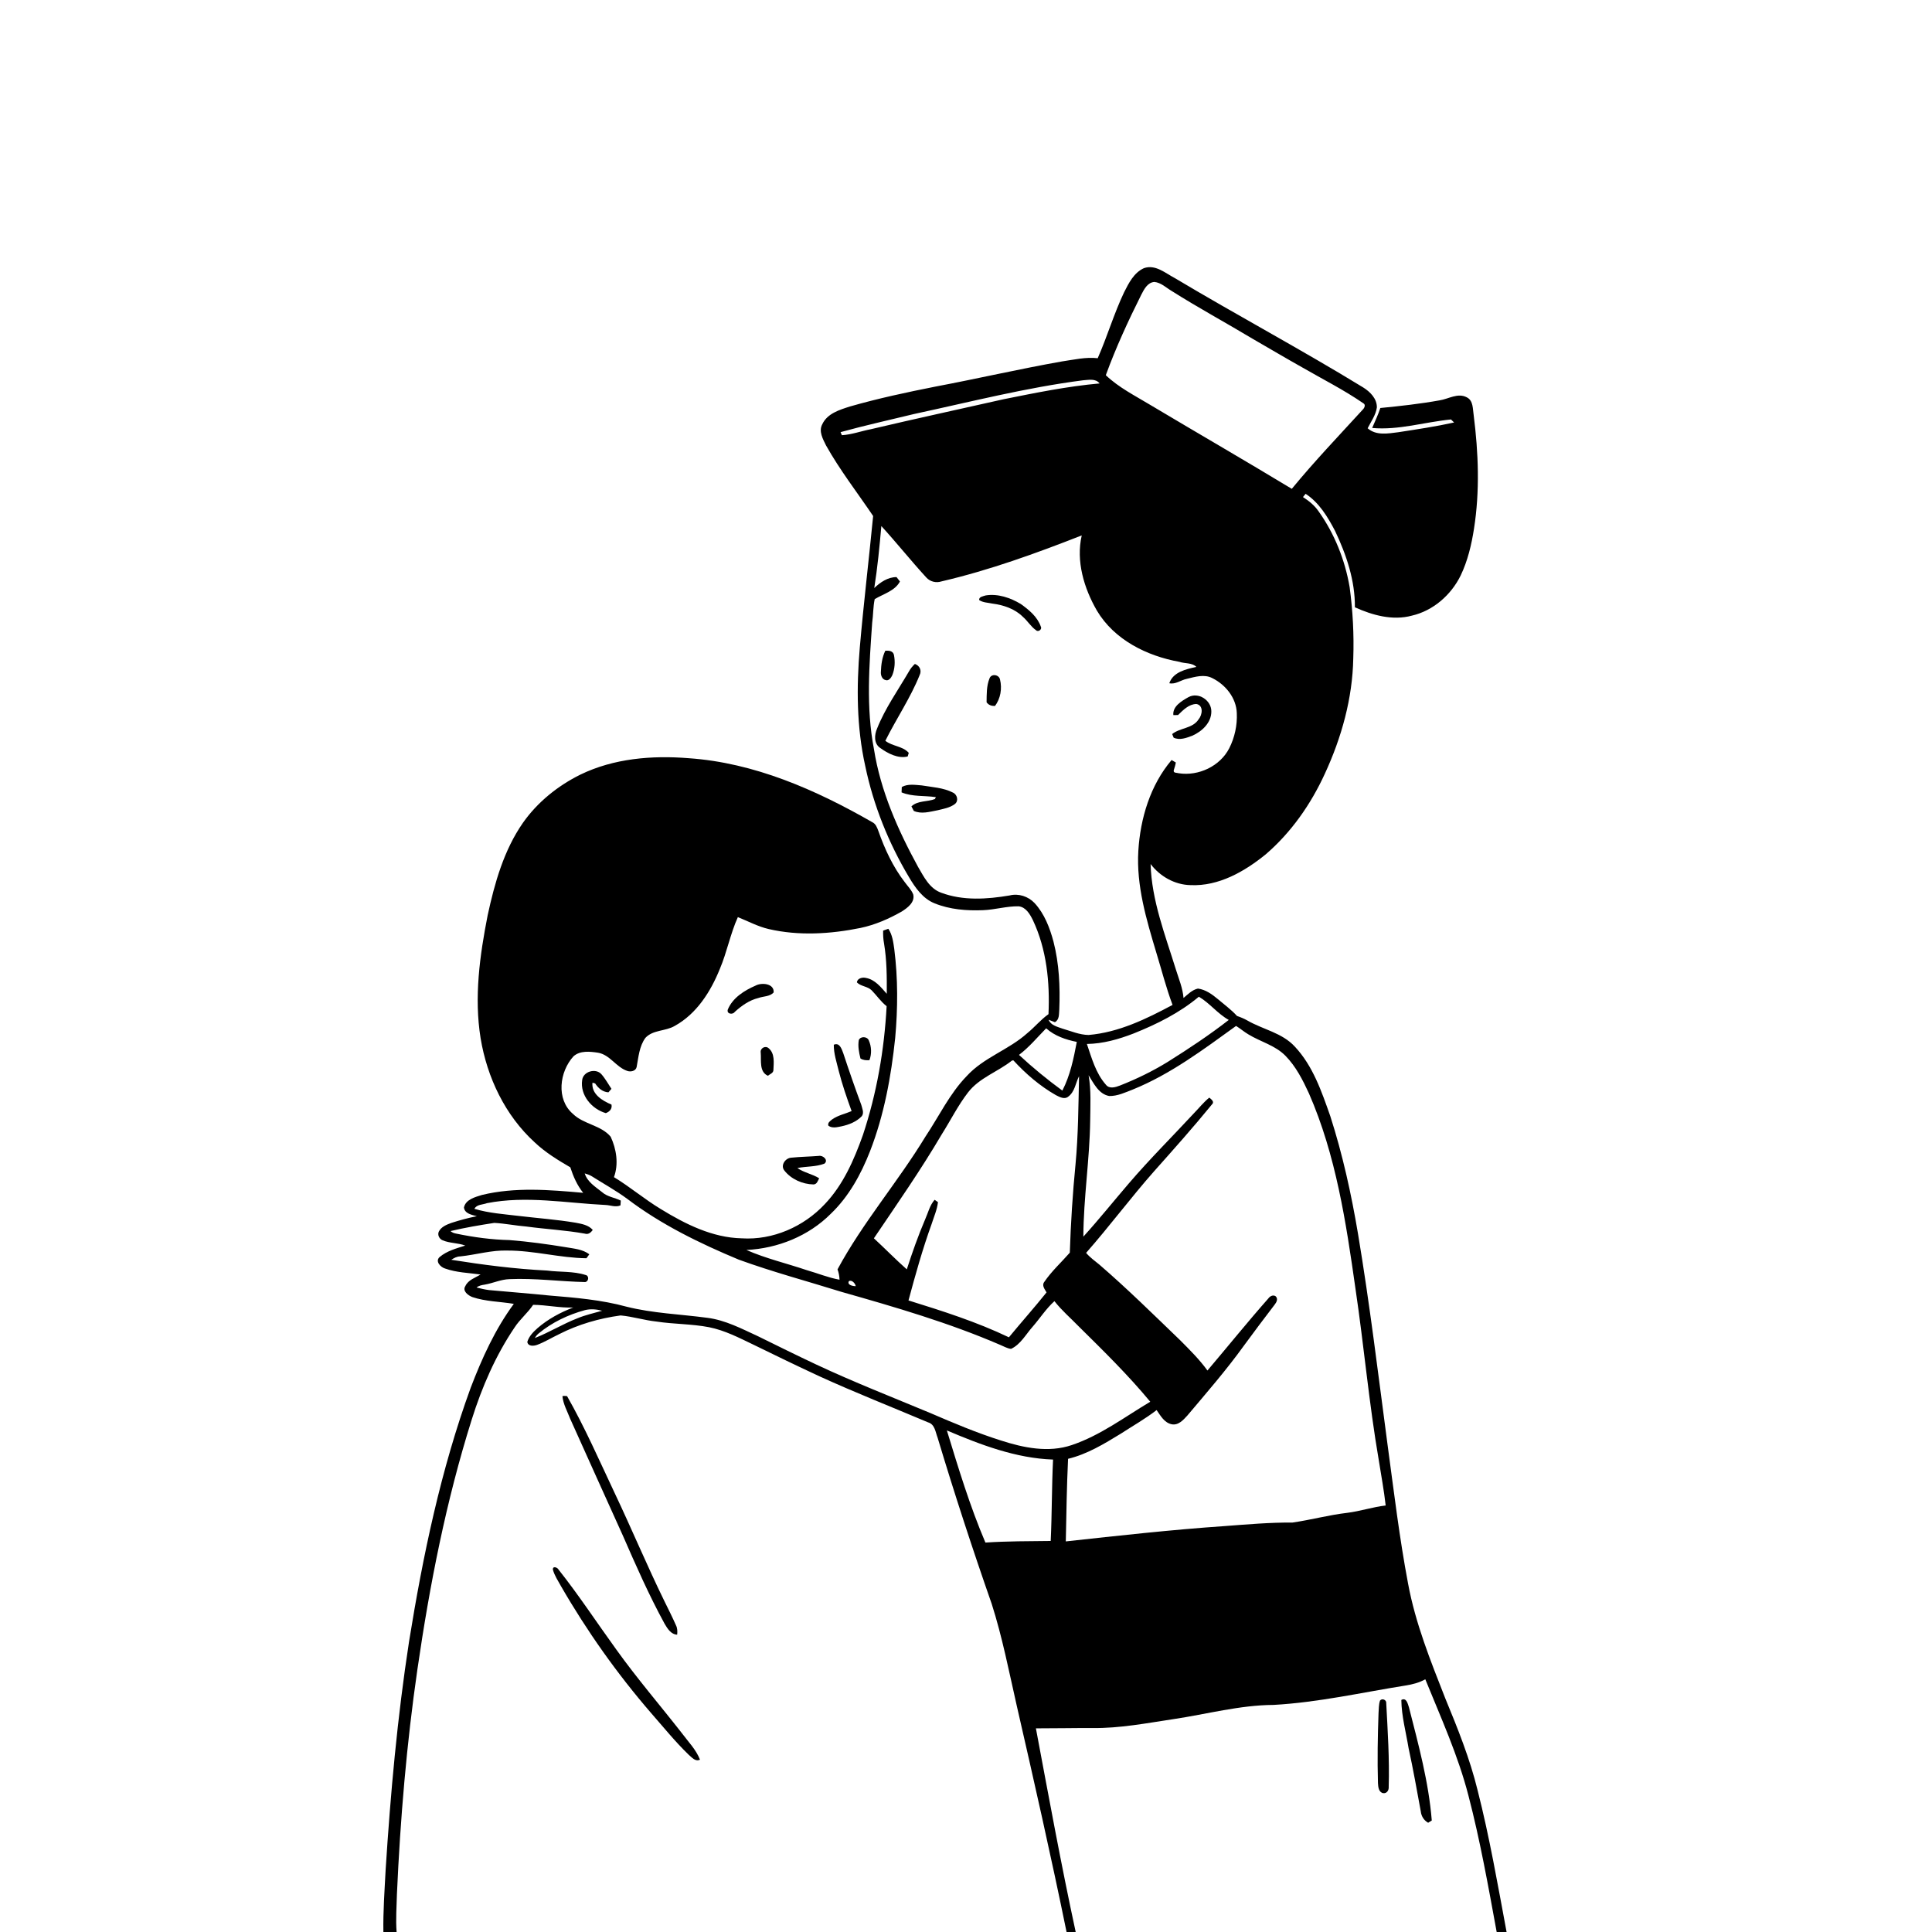 <svg xmlns="http://www.w3.org/2000/svg" viewBox="0 0 1024 1024" version="1.1">
<g id="Parent-Group"><g id="Group-rgba(0,0,0,0)" fill="rgba(0,0,0,0)">
<path fill="rgba(0,0,0,0)" opacity="1.00" d=" M 0.00 0.00 L 1024.00 0.00 L 1024.00 1024.00 L 798.52 1024.00 C 793.83 998.88 789.47 973.65 783.16 948.87 C 779.05 932.06 772.56 915.97 765.97 900.02 C 758.21 880.26 750.22 860.42 746.33 839.46 C 741.72 815.14 738.80 790.54 735.47 766.02 C 730.49 728.62 726.00 691.14 719.77 653.92 C 716.23 632.87 711.63 611.96 705.10 591.63 C 700.52 578.62 695.90 564.95 686.27 554.71 C 679.56 547.38 669.37 545.66 661.08 540.86 C 659.35 539.87 657.51 539.12 655.65 538.49 C 652.61 535.14 648.94 532.50 645.53 529.58 C 642.45 527.01 639.01 524.51 634.94 523.96 C 631.88 524.63 629.60 527.00 627.29 528.95 C 626.87 523.71 624.79 518.83 623.25 513.87 C 617.59 495.58 610.39 477.31 609.84 457.95 C 614.85 464.54 622.69 468.99 631.05 469.13 C 645.95 469.81 659.66 461.92 670.86 452.82 C 684.37 441.21 694.78 426.27 702.18 410.13 C 711.04 390.97 716.87 370.15 717.26 348.96 C 717.69 336.36 717.02 323.73 715.34 311.23 C 712.90 296.88 707.37 282.94 698.91 271.06 C 696.77 267.91 693.78 265.49 690.60 263.46 C 690.95 263.03 691.65 262.17 692.00 261.73 C 699.20 266.42 703.72 273.98 707.62 281.41 C 713.62 294.04 718.25 307.75 718.12 321.88 C 727.43 326.09 738.13 329.06 748.28 326.31 C 759.61 323.71 769.11 315.36 774.18 305.03 C 777.92 297.23 779.92 288.73 781.25 280.22 C 784.39 260.30 783.61 239.98 781.08 220.03 C 780.55 216.77 780.94 212.31 777.43 210.59 C 772.66 208.05 767.71 211.50 762.93 212.21 C 752.57 214.07 742.08 215.23 731.61 216.25 C 730.43 219.88 728.76 223.32 727.28 226.83 C 741.37 228.11 755.14 223.66 769.06 222.33 C 769.47 222.73 770.29 223.53 770.70 223.93 C 760.92 226.09 751.00 227.56 741.11 229.09 C 735.66 229.78 729.40 230.99 724.88 226.99 C 726.68 223.41 729.20 220.01 729.77 215.95 C 729.84 211.28 726.21 207.66 722.51 205.35 C 689.69 185.26 655.72 167.12 622.69 147.40 C 617.64 144.77 612.38 139.98 606.29 142.14 C 601.00 144.51 598.26 150.05 595.78 154.95 C 590.39 166.29 586.87 178.39 581.81 189.86 C 575.47 189.14 569.19 190.65 562.96 191.55 C 540.48 195.51 518.25 200.67 495.82 204.90 C 480.63 207.91 465.47 211.15 450.58 215.42 C 445.02 217.19 438.46 219.14 435.81 224.90 C 433.80 228.63 436.17 232.70 437.81 236.08 C 445.15 249.18 454.39 261.07 462.78 273.49 C 460.52 296.73 457.73 319.94 455.71 343.21 C 453.93 364.12 454.00 385.39 458.59 405.96 C 462.91 426.78 470.96 446.77 481.84 465.01 C 485.14 470.56 489.13 476.31 495.36 478.79 C 503.44 482.07 512.35 482.77 521.00 482.42 C 527.35 482.19 533.54 480.24 539.92 480.36 C 543.75 480.80 545.88 484.52 547.43 487.65 C 554.75 503.11 556.49 520.62 555.72 537.53 C 551.60 540.43 548.43 544.39 544.54 547.55 C 534.71 556.43 521.36 560.46 512.35 570.37 C 503.27 579.74 497.68 591.70 490.49 602.45 C 475.87 626.51 457.28 647.97 443.90 672.80 C 444.57 674.55 444.90 676.39 444.97 678.27 C 439.01 677.21 433.40 674.85 427.60 673.21 C 416.95 669.60 405.91 667.04 395.60 662.51 C 412.15 661.72 428.59 655.14 440.34 643.33 C 449.90 634.19 456.37 622.37 461.14 610.16 C 468.61 590.97 472.32 570.55 474.47 550.14 C 475.88 534.47 475.97 518.62 473.98 503.00 C 473.45 499.31 472.98 495.44 470.84 492.27 C 469.92 492.59 469.00 492.92 468.08 493.25 C 468.03 495.52 468.13 497.81 468.56 500.06 C 470.03 508.86 470.07 517.82 470.01 526.73 C 466.94 523.29 463.82 519.19 459.00 518.33 C 457.22 517.82 454.29 518.52 454.19 520.71 C 456.32 522.86 459.84 522.73 462.00 524.89 C 464.70 527.64 466.86 530.91 469.93 533.30 C 468.70 556.48 464.68 579.54 457.36 601.58 C 452.66 614.73 446.94 627.93 437.19 638.18 C 426.02 650.17 409.57 657.41 393.10 656.34 C 377.54 655.98 363.23 648.80 350.23 640.82 C 341.64 635.65 333.99 629.11 325.41 623.91 C 327.97 617.00 326.73 609.03 323.67 602.49 C 318.51 596.29 309.31 595.97 303.61 590.33 C 294.63 582.59 296.54 567.97 303.97 559.86 C 307.50 556.72 312.68 557.32 316.98 557.96 C 323.31 559.05 326.54 565.62 332.44 567.60 C 334.25 568.26 336.95 567.71 337.42 565.58 C 338.43 560.31 338.80 554.56 342.09 550.08 C 346.13 545.73 352.79 546.65 357.66 543.73 C 369.23 537.35 376.69 525.56 381.51 513.59 C 385.32 504.64 387.08 494.96 391.08 486.09 C 396.49 488.26 401.68 491.08 407.40 492.41 C 423.40 496.11 440.11 495.07 456.09 491.83 C 463.83 490.20 471.17 486.99 478.02 483.08 C 481.05 481.13 485.02 478.21 484.03 474.06 C 483.05 471.57 481.06 469.68 479.53 467.54 C 473.27 459.44 468.93 450.04 465.55 440.42 C 464.89 438.63 464.17 436.63 462.32 435.77 C 432.41 418.61 399.78 404.24 364.97 401.86 C 345.57 400.30 325.31 401.95 307.60 410.57 C 295.63 416.49 284.86 425.16 277.16 436.12 C 267.05 450.64 262.17 468.02 258.47 485.11 C 254.27 506.48 251.22 528.58 254.73 550.28 C 258.16 571.05 267.73 591.19 283.41 605.48 C 289.02 610.80 295.64 614.84 302.28 618.71 C 303.83 623.52 305.89 628.22 309.10 632.22 C 291.29 630.62 273.03 629.10 255.47 633.34 C 251.84 634.48 246.82 635.72 245.90 639.99 C 246.30 643.29 250.13 643.90 252.75 644.62 C 248.17 645.50 243.66 646.74 239.22 648.17 C 236.73 649.09 233.91 650.19 232.62 652.70 C 231.72 654.45 232.83 656.69 234.60 657.38 C 238.41 659.01 242.73 658.70 246.60 660.18 C 241.89 661.68 236.89 662.98 233.03 666.24 C 230.49 668.49 233.48 671.63 235.89 672.34 C 241.92 674.50 248.42 674.64 254.71 675.51 C 251.87 677.28 248.15 678.36 246.65 681.64 C 244.91 684.26 248.18 686.66 250.39 687.49 C 257.46 689.86 265.03 689.85 272.34 691.07 C 262.39 704.56 255.43 719.97 249.47 735.55 C 233.63 779.03 224.15 824.50 216.80 870.09 C 210.62 910.15 206.97 950.55 204.40 990.98 C 203.83 1001.98 203.02 1012.98 203.20 1024.00 L 0.00 1024.00 L 0.00 0.00 M 400.43 522.41 C 394.50 524.98 388.29 528.88 385.75 535.09 C 385.02 537.46 388.35 537.97 389.44 536.33 C 393.04 533.05 397.14 530.13 401.95 528.96 C 404.64 527.98 407.99 528.28 410.05 526.03 C 410.44 521.25 403.70 520.62 400.43 522.41 M 455.19 551.22 C 454.61 554.49 455.28 557.82 456.06 561.01 C 457.49 561.94 459.15 562.03 460.82 561.92 C 462.08 558.55 461.94 554.73 460.49 551.45 C 459.67 549.30 456.14 549.12 455.19 551.22 M 441.93 553.73 C 441.88 558.46 443.44 562.98 444.53 567.54 C 446.37 574.79 448.82 581.87 451.37 588.90 C 447.97 590.37 444.20 591.10 441.13 593.25 C 440.08 594.11 438.51 595.05 439.06 596.65 C 441.15 598.18 443.76 597.40 446.08 596.96 C 450.03 596.11 454.00 594.53 456.83 591.54 C 458.08 589.72 456.98 587.52 456.51 585.63 C 453.13 576.52 449.95 567.34 446.91 558.12 C 446.08 555.94 444.98 552.39 441.93 553.73 M 403.20 557.95 C 403.57 562.13 402.29 568.04 406.99 570.18 C 408.07 569.28 409.99 568.75 409.93 567.03 C 410.11 563.20 410.71 558.34 407.42 555.60 C 405.66 553.97 402.76 555.60 403.20 557.95 M 308.56 572.48 C 307.38 580.50 313.66 587.83 321.09 589.98 C 323.09 589.24 324.57 587.71 324.10 585.45 C 319.27 583.44 313.38 579.90 314.02 573.83 C 314.37 573.93 315.08 574.14 315.44 574.24 C 317.08 576.74 319.35 578.77 322.48 578.96 C 322.88 578.50 323.68 577.58 324.08 577.11 C 322.32 574.49 320.82 571.67 318.71 569.30 C 315.69 566.00 309.07 567.89 308.56 572.48 M 419.45 613.59 C 416.28 613.73 413.49 617.67 415.74 620.42 C 419.34 625.01 425.34 627.66 431.13 627.78 C 432.98 627.77 433.48 625.82 434.17 624.51 C 430.54 622.22 426.15 621.56 422.63 619.08 C 427.36 618.14 432.39 618.50 436.94 616.77 C 439.27 614.94 436.20 612.22 434.04 612.65 C 429.18 613.04 424.29 613.09 419.45 613.59 Z" />
<path fill="rgba(0,0,0,0)" opacity="1.00" d=" M 604.90 156.21 C 606.38 153.35 608.19 149.71 611.84 149.44 C 615.39 149.78 618.02 152.46 620.97 154.19 C 635.14 163.16 649.90 171.14 664.27 179.77 C 672.94 184.77 681.55 189.87 690.28 194.77 C 701.05 200.99 712.21 206.60 722.48 213.67 C 724.07 214.45 723.17 216.28 722.23 217.16 C 709.57 231.01 696.60 244.59 684.68 259.09 C 659.76 244.02 634.55 229.45 609.55 214.54 C 601.51 209.68 592.94 205.40 586.10 198.86 C 591.43 184.27 597.94 170.10 604.90 156.21 Z" />
<path fill="rgba(0,0,0,0)" opacity="1.00" d=" M 484.57 219.41 C 514.31 213.02 543.85 205.43 574.06 201.56 C 577.00 201.39 580.70 200.48 582.80 203.23 C 565.67 204.76 548.78 208.22 531.94 211.60 C 508.48 216.89 484.98 221.97 461.58 227.49 C 456.44 228.48 451.45 230.35 446.21 230.67 C 446.04 230.26 445.69 229.45 445.52 229.04 C 458.44 225.46 471.55 222.59 484.57 219.41 Z" />
<path fill="rgba(0,0,0,0)" opacity="1.00" d=" M 467.13 278.82 C 475.26 287.71 482.78 297.17 490.93 306.05 C 492.95 308.31 496.14 309.10 499.02 308.15 C 524.45 302.23 549.06 293.30 573.34 283.78 C 570.22 297.40 574.53 311.77 581.36 323.60 C 590.56 339.12 607.87 347.70 625.14 350.79 C 628.03 351.81 631.81 351.15 634.09 353.47 C 628.68 354.67 621.76 356.16 619.76 362.13 C 623.07 362.87 625.91 360.42 629.05 359.80 C 633.44 358.74 638.33 357.18 642.61 359.45 C 649.60 362.93 655.26 369.94 655.53 377.96 C 655.82 384.36 654.43 390.86 651.53 396.58 C 646.67 406.10 635.26 411.44 624.82 409.85 C 623.85 409.50 621.71 409.87 622.12 408.23 C 622.56 406.89 622.98 405.53 623.21 404.14 C 622.65 403.81 621.53 403.16 620.97 402.83 C 609.68 416.13 604.39 433.74 603.34 450.94 C 602.22 469.43 607.62 487.41 612.87 504.92 C 615.71 514.16 618.07 523.57 621.48 532.62 C 607.56 540.08 592.92 547.21 576.96 548.56 C 572.15 548.49 567.68 546.51 563.14 545.20 C 560.44 544.21 556.94 543.46 555.78 540.49 C 556.90 540.89 558.01 541.32 559.12 541.78 C 561.62 540.40 561.22 537.38 561.45 534.97 C 561.92 522.95 561.38 510.77 558.37 499.08 C 556.39 491.73 553.58 484.32 548.34 478.64 C 545.00 475.11 539.88 473.40 535.12 474.61 C 523.13 476.64 510.40 477.50 498.79 473.14 C 492.65 470.92 489.67 464.73 486.59 459.47 C 475.92 439.94 466.71 419.23 463.22 397.09 C 458.94 374.99 460.73 352.36 462.27 330.08 C 462.86 325.92 462.74 321.67 463.61 317.56 C 468.19 314.78 474.35 313.21 476.99 308.20 C 476.36 307.43 475.76 306.65 475.18 305.87 C 470.55 305.88 466.60 308.60 463.38 311.67 C 465.10 300.79 466.17 289.79 467.13 278.82 M 522.47 315.58 C 521.21 316.02 518.77 316.25 518.98 318.04 C 520.99 319.42 523.59 319.39 525.91 319.90 C 531.79 320.66 537.79 322.61 542.09 326.88 C 544.64 329.06 546.37 332.13 549.15 334.05 C 550.28 335.20 552.45 333.56 551.67 332.15 C 549.86 326.91 545.38 323.23 541.02 320.12 C 535.54 316.82 528.89 314.56 522.47 315.58 M 469.23 344.90 C 467.55 348.35 467.02 352.24 466.89 356.04 C 466.72 357.80 467.46 360.04 469.39 360.46 C 471.06 361.06 472.32 359.20 472.92 357.90 C 474.31 354.49 474.52 350.60 473.79 347.02 C 473.22 344.89 471.04 344.79 469.23 344.90 M 481.76 355.87 C 475.96 365.84 469.16 375.34 464.88 386.12 C 463.39 389.48 463.10 394.10 466.50 396.42 C 470.60 399.37 476.03 402.22 481.09 400.94 C 481.23 400.47 481.52 399.51 481.66 399.03 C 478.45 395.39 472.96 395.60 469.25 392.63 C 475.07 380.93 482.51 370.01 487.41 357.86 C 488.65 355.37 487.45 352.79 484.91 351.90 C 483.67 353.06 482.57 354.36 481.76 355.87 M 524.45 359.60 C 522.83 363.58 522.98 367.99 522.91 372.22 C 523.95 373.71 525.54 374.22 527.33 374.19 C 530.33 370.33 531.19 364.89 530.04 360.20 C 529.55 357.48 525.38 356.88 524.45 359.60 M 629.87 369.52 C 626.36 371.51 621.41 374.36 621.90 379.02 C 622.52 379.01 623.76 378.99 624.38 378.99 C 627.06 376.35 630.09 373.23 634.09 373.12 C 637.98 373.83 637.31 378.87 635.30 381.22 C 632.17 386.21 625.46 385.65 621.27 389.07 C 621.47 389.55 621.87 390.51 622.07 390.99 C 625.29 392.49 628.86 391.11 631.96 389.93 C 637.11 387.68 642.16 382.95 642.03 376.94 C 642.00 371.12 635.11 366.61 629.87 369.52 M 477.97 417.13 C 477.94 417.84 477.88 419.26 477.85 419.97 C 483.59 422.39 490.01 421.58 496.05 422.51 C 495.91 422.76 495.64 423.26 495.50 423.51 C 491.47 425.10 486.37 424.22 483.07 427.41 C 483.49 428.20 483.91 429.00 484.34 429.81 C 488.36 431.62 492.80 430.24 496.90 429.47 C 500.06 428.69 503.50 428.15 506.15 426.11 C 508.24 424.42 507.33 421.03 505.00 420.05 C 499.91 417.46 494.05 417.21 488.52 416.28 C 485.01 416.02 481.19 415.33 477.97 417.13 Z" />
<path fill="rgba(0,0,0,0)" opacity="1.00" d=" M 600.86 547.76 C 613.15 542.84 625.22 536.84 635.42 528.28 C 641.20 531.69 645.35 537.29 651.27 540.59 C 640.93 548.65 629.95 555.90 618.85 562.87 C 610.85 567.79 602.36 571.91 593.62 575.35 C 591.23 576.26 587.97 577.33 586.11 574.87 C 580.77 568.82 578.62 560.79 576.07 553.32 C 584.62 553.21 592.94 550.83 600.86 547.76 Z" />
<path fill="rgba(0,0,0,0)" opacity="1.00" d=" M 600.41 577.47 C 620.40 569.36 637.78 556.29 655.14 543.77 C 657.38 545.14 659.37 546.89 661.65 548.23 C 668.12 552.18 675.91 554.06 681.34 559.61 C 686.85 565.25 690.49 572.40 693.75 579.49 C 708.10 612.26 713.45 647.97 718.44 683.12 C 722.93 713.34 725.60 743.81 730.78 773.93 C 732.04 781.92 733.54 789.89 734.44 797.94 C 727.55 798.74 720.92 800.99 714.02 801.84 C 704.25 802.98 694.73 805.59 685.01 806.99 C 672.99 806.89 661.00 807.97 649.02 808.86 C 620.91 810.79 592.90 813.91 564.90 816.98 C 565.19 802.38 565.41 787.78 566.10 773.20 C 576.22 770.76 585.21 765.29 594.00 759.91 C 600.37 755.77 607.01 752.02 613.03 747.37 C 615.10 750.33 617.07 754.03 620.92 754.87 C 624.48 755.65 627.15 752.65 629.30 750.29 C 639.53 738.17 649.97 726.18 659.25 713.29 C 664.65 705.97 670.07 698.66 675.62 691.46 C 676.61 690.20 677.52 688.40 676.13 687.05 C 674.73 686.10 673.06 687.03 672.23 688.22 C 661.20 700.71 650.75 713.70 639.97 726.40 C 635.76 720.58 630.64 715.51 625.59 710.43 C 611.47 696.84 597.51 683.06 582.67 670.26 C 580.26 668.27 577.67 666.47 575.66 664.05 C 588.07 649.95 599.29 634.84 611.73 620.76 C 622.09 609.13 632.46 597.50 642.30 585.44 C 643.93 583.98 642.05 582.69 640.94 581.76 C 637.97 584.17 635.59 587.19 632.93 589.92 C 621.38 602.39 609.30 614.38 598.25 627.30 C 590.21 636.66 582.49 646.31 574.20 655.45 C 574.29 634.92 577.54 614.55 577.82 594.02 C 577.89 585.98 578.40 577.88 576.98 569.92 C 579.73 574.22 582.32 579.90 587.90 580.91 C 592.29 581.00 596.39 579.02 600.41 577.47 Z" />
<path fill="rgba(0,0,0,0)" opacity="1.00" d=" M 540.09 559.12 C 545.47 555.05 549.79 549.82 554.49 545.03 C 558.99 549.07 564.88 551.06 570.72 552.23 C 569.06 561.03 567.22 570.03 563.07 578.04 C 555.06 572.18 547.36 565.87 540.09 559.12 Z" />
<path fill="rgba(0,0,0,0)" opacity="1.00" d=" M 536.37 562.11 L 537.11 562.01 C 543.69 569.17 551.17 575.62 559.65 580.45 C 561.55 581.41 564.17 582.88 566.15 581.27 C 569.69 578.70 570.07 574.05 571.92 570.39 C 571.57 585.93 571.51 601.49 570.06 616.98 C 568.53 632.59 567.53 648.25 567.02 663.94 C 562.50 669.10 557.35 673.77 553.48 679.46 C 552.03 681.32 553.77 683.36 554.69 685.00 C 548.23 693.07 541.32 700.81 534.74 708.80 C 517.66 700.62 499.56 694.87 481.52 689.26 C 485.18 675.63 488.98 662.03 493.78 648.75 C 495.00 644.91 496.68 641.18 497.14 637.15 C 496.70 636.84 495.82 636.22 495.37 635.91 C 492.76 638.86 491.92 642.81 490.33 646.33 C 486.64 654.97 483.51 663.84 480.62 672.79 C 474.64 667.49 469.06 661.75 463.18 656.33 C 475.48 638.13 488.06 620.09 499.20 601.14 C 503.85 593.78 507.74 585.93 513.07 579.02 C 519.08 571.21 528.86 568.10 536.37 562.11 Z" />
<path fill="rgba(0,0,0,0)" opacity="1.00" d=" M 309.92 621.93 C 311.15 622.30 312.40 622.69 313.52 623.36 C 319.86 627.37 326.46 631.00 332.52 635.47 C 350.46 649.08 370.87 659.00 391.57 667.64 C 409.52 674.16 428.00 679.10 446.22 684.78 C 474.59 692.83 503.01 701.11 530.13 712.82 C 532.01 713.57 533.83 714.72 535.89 714.93 C 540.98 712.53 543.67 707.29 547.27 703.25 C 551.19 698.76 554.42 693.65 558.87 689.64 C 562.73 694.58 567.52 698.66 571.87 703.15 C 584.89 716.00 597.98 728.84 609.66 742.95 C 596.07 751.05 583.21 760.81 568.08 765.91 C 555.74 770.11 542.45 767.37 530.42 763.46 C 517.64 759.42 505.28 754.19 492.98 748.89 C 472.80 740.48 452.43 732.51 432.63 723.23 C 422.26 718.36 412.00 713.28 401.73 708.22 C 393.07 704.25 384.45 699.66 374.86 698.46 C 360.60 696.55 346.11 696.09 332.10 692.58 C 318.75 688.93 304.91 687.78 291.17 686.65 C 280.50 685.55 269.81 684.76 259.13 683.76 C 256.92 683.48 254.75 682.94 252.59 682.42 C 253.82 681.36 255.43 681.10 256.99 680.86 C 261.38 680.10 265.52 678.10 270.03 677.97 C 283.42 677.38 296.76 679.23 310.13 679.52 C 312.10 679.25 312.37 676.13 310.34 675.76 C 303.80 673.67 296.75 674.32 290.00 673.42 C 272.97 672.58 256.01 670.39 239.19 667.71 C 240.64 666.76 242.20 665.93 243.98 665.92 C 252.33 665.05 260.50 662.53 268.96 662.82 C 283.03 662.78 296.80 666.74 310.83 666.90 C 311.21 666.38 311.97 665.32 312.35 664.80 C 308.81 662.12 304.28 661.82 300.07 661.07 C 290.13 659.44 280.14 658.07 270.10 657.27 C 260.63 657.06 251.21 655.80 241.95 653.87 C 240.77 653.69 239.66 653.30 238.78 652.50 C 246.43 650.67 254.21 649.36 261.98 648.16 C 267.69 648.47 273.32 649.63 279.02 650.09 C 289.32 651.49 299.73 652.01 309.97 653.85 C 311.81 654.48 313.18 653.27 314.18 651.90 C 311.89 649.24 308.29 648.68 305.03 648.05 C 295.14 646.39 285.12 645.68 275.16 644.49 C 267.22 643.53 259.15 643.01 251.45 640.71 C 252.66 638.29 255.90 638.55 258.12 637.70 C 278.89 633.63 300.01 637.64 320.87 638.66 C 323.54 638.74 326.29 640.05 328.87 638.87 C 328.91 638.23 328.99 636.97 329.03 636.33 C 325.74 634.71 321.86 634.35 319.05 631.81 C 315.59 629.04 311.25 626.41 309.92 621.93 Z" />
<path fill="rgba(0,0,0,0)" opacity="1.00" d=" M 449.92 679.06 C 451.45 678.10 453.36 680.30 453.55 681.68 C 452.12 681.74 448.86 681.08 449.92 679.06 Z" />
<path fill="rgba(0,0,0,0)" opacity="1.00" d=" M 282.58 691.58 C 289.70 691.64 296.71 693.30 303.84 693.00 C 297.03 695.59 290.49 699.12 284.96 703.89 C 282.68 705.92 280.38 708.21 279.49 711.22 C 279.82 713.67 282.78 713.47 284.56 712.85 C 288.66 711.36 292.36 709.02 296.29 707.16 C 306.49 701.95 317.61 698.74 328.94 697.21 C 335.33 697.79 341.53 699.78 347.93 700.45 C 357.20 701.87 366.65 701.67 375.86 703.46 C 384.18 705.12 391.75 709.07 399.33 712.70 C 410.98 718.41 422.66 724.06 434.44 729.52 C 453.37 738.16 472.74 745.78 491.90 753.88 C 495.51 754.90 495.81 759.05 496.96 762.02 C 505.85 791.61 515.45 820.99 525.65 850.16 C 531.26 867.77 534.79 885.96 538.88 903.97 C 548.03 943.90 557.10 983.86 565.30 1024.00 L 210.21 1024.00 C 209.69 1017.30 210.22 1010.59 210.38 1003.90 C 212.16 964.05 215.51 924.25 221.24 884.76 C 227.73 840.03 236.45 795.49 250.05 752.33 C 255.43 735.23 262.62 718.56 272.68 703.67 C 275.52 699.26 279.68 695.93 282.58 691.58 M 298.10 740.02 C 298.51 744.24 300.69 748.01 302.18 751.91 C 311.50 772.60 320.79 793.30 330.16 813.96 C 337.04 829.74 344.00 845.52 352.26 860.64 C 353.76 863.18 355.62 866.25 358.91 866.42 C 359.08 864.74 359.07 863.02 358.30 861.49 C 356.40 857.18 354.28 852.97 352.20 848.75 C 342.93 829.81 334.80 810.33 325.76 791.28 C 317.62 774.06 309.99 756.55 300.56 739.98 C 299.74 739.95 298.88 739.68 298.10 740.02 M 293.08 832.08 C 293.95 835.16 295.77 837.86 297.31 840.65 C 311.08 864.53 327.09 887.12 345.12 907.98 C 351.65 915.42 357.89 923.17 365.02 930.06 C 366.71 931.45 368.54 933.88 371.00 932.66 C 368.92 927.27 364.74 923.13 361.37 918.56 C 349.84 903.81 337.62 889.60 326.71 874.37 C 316.46 860.24 306.89 845.60 296.04 831.91 C 295.42 830.66 292.70 829.83 293.08 832.08 Z" />
<path fill="rgba(0,0,0,0)" opacity="1.00" d=" M 285.52 706.73 C 292.64 700.85 301.15 696.82 310.03 694.39 C 313.03 693.65 316.18 693.93 319.15 694.72 C 314.73 696.01 310.21 696.97 305.96 698.76 C 298.25 701.74 291.18 706.18 283.49 709.18 C 284.01 708.23 284.69 707.41 285.52 706.73 Z" />
<path fill="rgba(0,0,0,0)" opacity="1.00" d=" M 501.86 758.16 C 519.78 765.77 538.45 772.92 558.14 773.60 C 557.44 787.97 557.57 802.36 556.90 816.74 C 545.36 816.87 533.81 816.83 522.29 817.59 C 514.07 798.32 507.98 778.19 501.86 758.16 Z" />
<path fill="rgba(0,0,0,0)" opacity="1.00" d=" M 744.98 893.35 C 748.61 892.80 752.21 891.86 755.44 890.06 C 763.69 910.38 772.85 930.46 778.32 951.77 C 784.53 975.58 788.83 999.82 793.27 1024.00 L 570.14 1024.00 C 562.39 988.17 555.82 952.09 549.05 916.06 C 559.06 916.07 569.06 915.86 579.07 915.89 C 593.52 916.09 607.76 913.30 621.99 911.17 C 639.64 908.54 657.06 903.74 675.00 903.64 C 698.60 902.34 721.71 897.08 744.98 893.35 M 731.42 901.37 C 730.73 903.51 730.83 905.81 730.65 908.05 C 730.21 920.38 729.99 932.74 730.35 945.09 C 730.47 947.07 730.67 949.86 733.07 950.41 C 735.08 950.70 736.20 948.82 736.04 947.05 C 736.49 932.29 735.51 917.53 734.74 902.81 C 734.98 900.94 732.52 899.91 731.42 901.37 M 742.74 901.01 C 742.85 909.65 745.19 918.06 746.58 926.55 C 749.01 937.67 750.98 948.87 753.04 960.07 C 753.31 962.61 754.70 964.84 756.95 966.10 C 757.43 965.80 758.39 965.20 758.87 964.90 C 757.24 944.53 751.82 924.72 746.79 904.98 C 746.15 903.15 745.49 899.51 742.74 901.01 Z" />
</g>
<g id="Group-000000" fill="#000000">
<path fill="#000000" opacity="1.00" d=" M 606.29 142.14 C 612.38 139.98 617.64 144.77 622.69 147.40 C 655.72 167.12 689.69 185.26 722.51 205.35 C 726.21 207.66 729.84 211.28 729.77 215.95 C 729.20 220.01 726.68 223.41 724.88 226.99 C 729.40 230.99 735.66 229.78 741.11 229.09 C 751.00 227.56 760.92 226.09 770.70 223.93 C 770.29 223.53 769.47 222.73 769.06 222.33 C 755.14 223.66 741.37 228.11 727.28 226.83 C 728.76 223.32 730.43 219.88 731.61 216.25 C 742.08 215.23 752.57 214.07 762.93 212.21 C 767.71 211.50 772.66 208.05 777.43 210.59 C 780.94 212.31 780.55 216.77 781.08 220.03 C 783.61 239.98 784.39 260.30 781.25 280.22 C 779.92 288.73 777.92 297.23 774.18 305.03 C 769.11 315.36 759.61 323.71 748.28 326.31 C 738.13 329.06 727.43 326.09 718.12 321.88 C 718.25 307.75 713.62 294.04 707.62 281.41 C 703.72 273.98 699.20 266.42 692.00 261.73 C 691.65 262.17 690.95 263.03 690.60 263.46 C 693.78 265.49 696.77 267.91 698.91 271.06 C 707.37 282.94 712.90 296.88 715.34 311.23 C 717.02 323.73 717.69 336.36 717.26 348.96 C 716.87 370.15 711.04 390.97 702.18 410.13 C 694.78 426.27 684.37 441.21 670.86 452.82 C 659.66 461.92 645.95 469.81 631.05 469.13 C 622.69 468.99 614.85 464.54 609.84 457.95 C 610.39 477.31 617.59 495.58 623.25 513.87 C 624.79 518.83 626.87 523.71 627.29 528.95 C 629.60 527.00 631.88 524.63 634.94 523.96 C 639.01 524.51 642.45 527.01 645.53 529.58 C 648.94 532.50 652.61 535.14 655.65 538.49 C 657.51 539.12 659.35 539.87 661.08 540.86 C 669.37 545.66 679.56 547.38 686.27 554.71 C 695.90 564.95 700.52 578.62 705.10 591.63 C 711.63 611.96 716.23 632.87 719.77 653.92 C 726.00 691.14 730.49 728.62 735.47 766.02 C 738.80 790.54 741.72 815.14 746.33 839.46 C 750.22 860.42 758.21 880.26 765.97 900.02 C 772.56 915.97 779.05 932.06 783.16 948.87 C 789.47 973.65 793.83 998.88 798.52 1024.00 L 793.27 1024.00 C 788.83 999.82 784.53 975.58 778.32 951.77 C 772.85 930.46 763.69 910.38 755.44 890.06 C 752.21 891.86 748.61 892.80 744.98 893.35 C 721.71 897.08 698.60 902.34 675.00 903.64 C 657.06 903.74 639.64 908.54 621.99 911.17 C 607.76 913.30 593.52 916.09 579.07 915.89 C 569.06 915.86 559.06 916.07 549.05 916.06 C 555.82 952.09 562.39 988.17 570.14 1024.00 L 565.30 1024.00 C 557.10 983.86 548.03 943.90 538.88 903.97 C 534.79 885.96 531.26 867.77 525.65 850.16 C 515.45 820.99 505.85 791.61 496.96 762.02 C 495.81 759.05 495.51 754.90 491.90 753.88 C 472.74 745.78 453.37 738.16 434.44 729.52 C 422.66 724.06 410.98 718.41 399.33 712.70 C 391.75 709.07 384.18 705.12 375.86 703.46 C 366.65 701.67 357.20 701.87 347.93 700.45 C 341.53 699.78 335.33 697.79 328.94 697.21 C 317.61 698.74 306.49 701.95 296.29 707.16 C 292.36 709.02 288.66 711.36 284.56 712.85 C 282.78 713.47 279.82 713.67 279.49 711.22 C 280.38 708.21 282.68 705.92 284.96 703.89 C 290.49 699.12 297.03 695.59 303.84 693.00 C 296.71 693.30 289.70 691.64 282.58 691.58 C 279.68 695.93 275.52 699.26 272.68 703.67 C 262.62 718.56 255.43 735.23 250.05 752.33 C 236.45 795.49 227.73 840.03 221.24 884.76 C 215.51 924.25 212.16 964.05 210.38 1003.90 C 210.22 1010.59 209.69 1017.30 210.21 1024.00 L 203.20 1024.00 C 203.02 1012.98 203.83 1001.98 204.40 990.98 C 206.97 950.55 210.62 910.15 216.80 870.09 C 224.15 824.50 233.63 779.03 249.47 735.55 C 255.43 719.97 262.39 704.56 272.34 691.07 C 265.03 689.85 257.46 689.86 250.39 687.49 C 248.18 686.66 244.91 684.26 246.65 681.64 C 248.15 678.36 251.87 677.28 254.71 675.51 C 248.42 674.64 241.92 674.50 235.89 672.34 C 233.48 671.63 230.49 668.49 233.03 666.24 C 236.89 662.98 241.89 661.68 246.60 660.18 C 242.73 658.70 238.41 659.01 234.60 657.38 C 232.83 656.69 231.72 654.45 232.62 652.70 C 233.91 650.19 236.73 649.09 239.22 648.17 C 243.66 646.74 248.17 645.50 252.75 644.62 C 250.13 643.90 246.30 643.29 245.90 639.99 C 246.82 635.72 251.84 634.48 255.47 633.34 C 273.03 629.10 291.29 630.62 309.10 632.22 C 305.89 628.22 303.83 623.52 302.28 618.71 C 295.64 614.84 289.02 610.80 283.41 605.48 C 267.73 591.19 258.16 571.05 254.73 550.28 C 251.22 528.58 254.27 506.48 258.47 485.11 C 262.17 468.02 267.05 450.64 277.16 436.12 C 284.86 425.16 295.63 416.49 307.60 410.57 C 325.31 401.95 345.57 400.30 364.97 401.86 C 399.78 404.24 432.41 418.61 462.32 435.77 C 464.17 436.63 464.89 438.63 465.55 440.42 C 468.93 450.04 473.27 459.44 479.53 467.54 C 481.06 469.68 483.05 471.57 484.03 474.06 C 485.02 478.21 481.05 481.13 478.02 483.08 C 471.17 486.99 463.83 490.20 456.09 491.83 C 440.11 495.07 423.40 496.11 407.40 492.41 C 401.68 491.08 396.49 488.26 391.08 486.09 C 387.08 494.96 385.32 504.64 381.51 513.59 C 376.69 525.56 369.23 537.35 357.66 543.73 C 352.79 546.65 346.13 545.73 342.09 550.08 C 338.80 554.56 338.43 560.31 337.42 565.58 C 336.95 567.71 334.25 568.26 332.44 567.60 C 326.54 565.62 323.31 559.05 316.98 557.96 C 312.68 557.32 307.50 556.72 303.97 559.86 C 296.54 567.97 294.63 582.59 303.61 590.33 C 309.31 595.97 318.51 596.29 323.67 602.49 C 326.73 609.03 327.97 617.00 325.41 623.91 C 333.99 629.11 341.64 635.65 350.23 640.82 C 363.23 648.80 377.54 655.98 393.10 656.34 C 409.57 657.41 426.02 650.17 437.19 638.18 C 446.94 627.93 452.66 614.73 457.36 601.58 C 464.68 579.54 468.70 556.48 469.93 533.30 C 466.86 530.91 464.70 527.64 462.00 524.89 C 459.84 522.73 456.32 522.86 454.19 520.71 C 454.29 518.52 457.22 517.82 459.00 518.33 C 463.82 519.19 466.94 523.29 470.01 526.73 C 470.07 517.82 470.03 508.86 468.56 500.06 C 468.13 497.81 468.03 495.52 468.08 493.25 C 469.00 492.92 469.92 492.59 470.84 492.27 C 472.98 495.44 473.45 499.31 473.98 503.00 C 475.97 518.62 475.88 534.47 474.47 550.14 C 472.32 570.55 468.61 590.97 461.14 610.16 C 456.37 622.37 449.90 634.19 440.34 643.33 C 428.59 655.14 412.15 661.72 395.60 662.51 C 405.91 667.04 416.95 669.60 427.60 673.21 C 433.40 674.85 439.01 677.21 444.97 678.27 C 444.90 676.39 444.57 674.55 443.90 672.80 C 457.28 647.97 475.87 626.51 490.49 602.45 C 497.68 591.70 503.27 579.74 512.35 570.37 C 521.36 560.46 534.71 556.43 544.54 547.55 C 548.43 544.39 551.60 540.43 555.72 537.53 C 556.49 520.62 554.75 503.11 547.43 487.65 C 545.88 484.52 543.75 480.80 539.92 480.36 C 533.54 480.24 527.35 482.19 521.00 482.42 C 512.35 482.77 503.44 482.07 495.36 478.79 C 489.13 476.31 485.14 470.56 481.84 465.01 C 470.96 446.77 462.91 426.78 458.59 405.96 C 454.00 385.39 453.93 364.12 455.71 343.21 C 457.73 319.94 460.52 296.73 462.78 273.49 C 454.39 261.07 445.15 249.18 437.81 236.08 C 436.17 232.70 433.80 228.63 435.81 224.90 C 438.46 219.14 445.02 217.19 450.58 215.42 C 465.47 211.15 480.63 207.91 495.82 204.90 C 518.25 200.67 540.48 195.51 562.96 191.55 C 569.19 190.65 575.47 189.14 581.81 189.86 C 586.87 178.39 590.39 166.29 595.78 154.95 C 598.26 150.05 601.00 144.51 606.29 142.14 M 604.90 156.21 C 597.94 170.10 591.43 184.27 586.10 198.86 C 592.94 205.40 601.51 209.68 609.55 214.54 C 634.55 229.45 659.76 244.02 684.68 259.09 C 696.60 244.59 709.57 231.01 722.23 217.16 C 723.17 216.28 724.07 214.45 722.48 213.67 C 712.21 206.60 701.05 200.99 690.28 194.77 C 681.55 189.87 672.94 184.77 664.27 179.77 C 649.90 171.14 635.14 163.16 620.97 154.19 C 618.02 152.46 615.39 149.78 611.84 149.44 C 608.19 149.71 606.38 153.35 604.90 156.21 M 484.57 219.41 C 471.55 222.59 458.44 225.46 445.52 229.04 C 445.69 229.45 446.04 230.26 446.21 230.67 C 451.45 230.35 456.44 228.48 461.58 227.49 C 484.98 221.97 508.48 216.89 531.94 211.60 C 548.78 208.22 565.67 204.76 582.80 203.23 C 580.70 200.48 577.00 201.39 574.06 201.56 C 543.85 205.43 514.31 213.02 484.57 219.41 M 467.13 278.82 C 466.17 289.79 465.10 300.79 463.38 311.67 C 466.60 308.60 470.55 305.88 475.18 305.87 C 475.76 306.65 476.36 307.43 476.99 308.20 C 474.35 313.21 468.19 314.78 463.61 317.56 C 462.74 321.67 462.86 325.92 462.27 330.08 C 460.73 352.36 458.94 374.99 463.22 397.09 C 466.71 419.23 475.92 439.94 486.59 459.47 C 489.67 464.73 492.65 470.92 498.79 473.14 C 510.40 477.50 523.13 476.64 535.12 474.61 C 539.88 473.40 545.00 475.11 548.34 478.64 C 553.58 484.32 556.39 491.73 558.37 499.08 C 561.38 510.77 561.92 522.95 561.45 534.97 C 561.22 537.38 561.62 540.40 559.12 541.78 C 558.01 541.32 556.90 540.89 555.78 540.49 C 556.94 543.46 560.44 544.21 563.14 545.20 C 567.68 546.51 572.15 548.49 576.96 548.56 C 592.92 547.21 607.56 540.08 621.48 532.62 C 618.07 523.57 615.71 514.16 612.87 504.92 C 607.62 487.41 602.22 469.43 603.34 450.94 C 604.39 433.74 609.68 416.13 620.97 402.83 C 621.53 403.16 622.65 403.81 623.21 404.14 C 622.98 405.53 622.56 406.89 622.12 408.23 C 621.71 409.87 623.85 409.50 624.82 409.85 C 635.26 411.44 646.67 406.10 651.53 396.58 C 654.43 390.86 655.82 384.36 655.53 377.96 C 655.26 369.94 649.60 362.93 642.61 359.45 C 638.33 357.18 633.44 358.74 629.05 359.80 C 625.91 360.42 623.07 362.87 619.76 362.13 C 621.76 356.16 628.68 354.67 634.09 353.47 C 631.81 351.15 628.03 351.81 625.14 350.79 C 607.87 347.70 590.56 339.12 581.36 323.60 C 574.53 311.77 570.22 297.40 573.34 283.78 C 549.06 293.30 524.45 302.23 499.02 308.15 C 496.14 309.10 492.95 308.31 490.93 306.05 C 482.78 297.17 475.26 287.71 467.13 278.82 M 600.86 547.76 C 592.94 550.83 584.62 553.21 576.07 553.32 C 578.62 560.79 580.77 568.82 586.11 574.87 C 587.97 577.33 591.23 576.26 593.62 575.35 C 602.36 571.91 610.85 567.79 618.85 562.87 C 629.95 555.90 640.93 548.65 651.27 540.59 C 645.35 537.29 641.20 531.69 635.42 528.28 C 625.22 536.84 613.15 542.84 600.86 547.76 M 600.41 577.47 C 596.39 579.02 592.29 581.00 587.90 580.91 C 582.32 579.90 579.73 574.22 576.98 569.92 C 578.40 577.88 577.89 585.98 577.82 594.02 C 577.54 614.55 574.29 634.92 574.20 655.45 C 582.49 646.31 590.21 636.66 598.25 627.30 C 609.30 614.38 621.38 602.39 632.93 589.92 C 635.59 587.19 637.97 584.17 640.94 581.76 C 642.05 582.69 643.93 583.98 642.30 585.44 C 632.46 597.50 622.09 609.13 611.73 620.76 C 599.29 634.84 588.07 649.95 575.66 664.05 C 577.67 666.47 580.26 668.27 582.67 670.26 C 597.51 683.06 611.47 696.84 625.59 710.43 C 630.64 715.51 635.76 720.58 639.97 726.40 C 650.75 713.70 661.20 700.71 672.23 688.22 C 673.06 687.03 674.73 686.10 676.13 687.05 C 677.52 688.40 676.61 690.20 675.62 691.46 C 670.07 698.66 664.65 705.97 659.25 713.29 C 649.97 726.18 639.53 738.17 629.30 750.29 C 627.15 752.65 624.48 755.65 620.92 754.87 C 617.07 754.03 615.10 750.33 613.03 747.37 C 607.01 752.02 600.37 755.77 594.00 759.91 C 585.21 765.29 576.22 770.76 566.10 773.20 C 565.41 787.78 565.19 802.38 564.90 816.98 C 592.90 813.91 620.91 810.79 649.02 808.86 C 661.00 807.97 672.99 806.89 685.01 806.99 C 694.73 805.59 704.25 802.98 714.02 801.84 C 720.92 800.99 727.55 798.74 734.44 797.94 C 733.54 789.89 732.04 781.92 730.78 773.93 C 725.60 743.81 722.93 713.34 718.44 683.12 C 713.45 647.97 708.10 612.26 693.75 579.49 C 690.49 572.40 686.85 565.25 681.34 559.61 C 675.91 554.06 668.12 552.18 661.65 548.23 C 659.37 546.89 657.38 545.14 655.14 543.77 C 637.78 556.29 620.40 569.36 600.41 577.47 M 540.09 559.12 C 547.36 565.87 555.06 572.18 563.07 578.04 C 567.22 570.03 569.06 561.03 570.72 552.23 C 564.88 551.06 558.99 549.07 554.49 545.03 C 549.79 549.82 545.47 555.05 540.09 559.12 M 536.37 562.11 C 528.86 568.10 519.08 571.21 513.07 579.02 C 507.74 585.93 503.85 593.78 499.20 601.14 C 488.06 620.09 475.48 638.13 463.18 656.33 C 469.06 661.75 474.64 667.49 480.62 672.79 C 483.51 663.84 486.64 654.97 490.33 646.33 C 491.92 642.81 492.76 638.86 495.37 635.91 C 495.82 636.22 496.70 636.84 497.14 637.15 C 496.68 641.18 495.00 644.91 493.78 648.75 C 488.98 662.03 485.18 675.63 481.52 689.26 C 499.56 694.87 517.66 700.62 534.74 708.80 C 541.32 700.81 548.23 693.07 554.69 685.00 C 553.77 683.36 552.03 681.32 553.48 679.46 C 557.35 673.77 562.50 669.10 567.02 663.94 C 567.53 648.25 568.53 632.59 570.06 616.98 C 571.51 601.49 571.57 585.93 571.92 570.39 C 570.07 574.05 569.69 578.70 566.15 581.27 C 564.17 582.88 561.55 581.41 559.65 580.45 C 551.17 575.62 543.69 569.17 537.11 562.01 L 536.37 562.11 M 309.92 621.93 C 311.25 626.41 315.59 629.04 319.05 631.81 C 321.86 634.35 325.74 634.71 329.03 636.33 C 328.99 636.97 328.91 638.23 328.87 638.87 C 326.29 640.05 323.54 638.74 320.87 638.66 C 300.01 637.64 278.89 633.63 258.12 637.70 C 255.90 638.55 252.66 638.29 251.45 640.71 C 259.15 643.01 267.22 643.53 275.16 644.49 C 285.12 645.68 295.14 646.39 305.03 648.05 C 308.29 648.68 311.89 649.24 314.18 651.90 C 313.18 653.27 311.81 654.48 309.97 653.85 C 299.73 652.01 289.32 651.49 279.02 650.09 C 273.32 649.63 267.69 648.47 261.98 648.16 C 254.21 649.36 246.43 650.67 238.78 652.50 C 239.66 653.30 240.77 653.69 241.95 653.87 C 251.21 655.80 260.63 657.06 270.10 657.27 C 280.14 658.07 290.13 659.44 300.07 661.07 C 304.28 661.82 308.81 662.12 312.35 664.80 C 311.97 665.32 311.21 666.38 310.83 666.90 C 296.80 666.74 283.03 662.78 268.96 662.82 C 260.50 662.53 252.33 665.05 243.98 665.92 C 242.20 665.93 240.64 666.76 239.19 667.71 C 256.01 670.39 272.97 672.58 290.00 673.42 C 296.75 674.32 303.80 673.67 310.34 675.76 C 312.37 676.13 312.10 679.25 310.13 679.52 C 296.76 679.23 283.42 677.38 270.03 677.97 C 265.52 678.10 261.38 680.10 256.99 680.86 C 255.43 681.10 253.82 681.36 252.59 682.42 C 254.75 682.94 256.92 683.48 259.13 683.76 C 269.81 684.76 280.50 685.55 291.17 686.65 C 304.91 687.78 318.75 688.93 332.10 692.58 C 346.11 696.09 360.60 696.55 374.86 698.46 C 384.45 699.66 393.07 704.25 401.73 708.22 C 412.00 713.28 422.26 718.36 432.63 723.23 C 452.43 732.51 472.80 740.48 492.98 748.89 C 505.28 754.19 517.64 759.42 530.42 763.46 C 542.45 767.37 555.74 770.11 568.08 765.91 C 583.21 760.81 596.07 751.05 609.66 742.95 C 597.98 728.84 584.89 716.00 571.87 703.15 C 567.52 698.66 562.73 694.58 558.87 689.64 C 554.42 693.65 551.19 698.76 547.27 703.25 C 543.67 707.29 540.98 712.53 535.89 714.93 C 533.83 714.72 532.01 713.57 530.13 712.82 C 503.01 701.11 474.59 692.83 446.22 684.78 C 428.00 679.10 409.52 674.16 391.57 667.64 C 370.87 659.00 350.46 649.08 332.52 635.47 C 326.46 631.00 319.86 627.37 313.52 623.36 C 312.40 622.69 311.15 622.30 309.92 621.93 M 449.92 679.06 C 448.86 681.08 452.12 681.74 453.55 681.68 C 453.36 680.30 451.45 678.10 449.92 679.06 M 285.52 706.73 C 284.69 707.41 284.01 708.23 283.49 709.18 C 291.18 706.18 298.25 701.74 305.96 698.76 C 310.21 696.97 314.73 696.01 319.15 694.72 C 316.18 693.93 313.03 693.65 310.03 694.39 C 301.15 696.82 292.64 700.85 285.52 706.73 M 501.86 758.16 C 507.98 778.19 514.07 798.32 522.29 817.59 C 533.81 816.83 545.36 816.87 556.90 816.74 C 557.57 802.36 557.44 787.97 558.14 773.60 C 538.45 772.92 519.78 765.77 501.86 758.16 Z" />
<path fill="#000000" opacity="1.00" d=" M 522.47 315.58 C 528.89 314.56 535.54 316.82 541.02 320.12 C 545.38 323.23 549.86 326.91 551.67 332.15 C 552.45 333.56 550.28 335.20 549.15 334.05 C 546.37 332.13 544.64 329.06 542.09 326.88 C 537.79 322.61 531.79 320.66 525.91 319.90 C 523.59 319.39 520.99 319.42 518.98 318.04 C 518.77 316.25 521.21 316.02 522.47 315.58 Z" />
<path fill="#000000" opacity="1.00" d=" M 469.23 344.90 C 471.04 344.79 473.22 344.89 473.79 347.02 C 474.52 350.60 474.31 354.49 472.92 357.90 C 472.32 359.20 471.06 361.06 469.39 360.46 C 467.46 360.04 466.72 357.80 466.89 356.04 C 467.02 352.24 467.55 348.35 469.23 344.90 Z" />
<path fill="#000000" opacity="1.00" d=" M 481.76 355.87 C 482.57 354.36 483.67 353.06 484.91 351.90 C 487.45 352.79 488.65 355.37 487.41 357.86 C 482.51 370.01 475.07 380.93 469.25 392.63 C 472.96 395.60 478.45 395.39 481.66 399.03 C 481.52 399.51 481.23 400.47 481.09 400.94 C 476.03 402.22 470.60 399.37 466.50 396.42 C 463.10 394.10 463.39 389.48 464.88 386.12 C 469.16 375.34 475.96 365.84 481.76 355.87 Z" />
<path fill="#000000" opacity="1.00" d=" M 524.45 359.60 C 525.38 356.88 529.55 357.48 530.04 360.20 C 531.19 364.89 530.33 370.33 527.33 374.19 C 525.54 374.22 523.95 373.71 522.91 372.22 C 522.98 367.99 522.83 363.58 524.45 359.60 Z" />
<path fill="#000000" opacity="1.00" d=" M 629.87 369.52 C 635.11 366.61 642.00 371.12 642.03 376.94 C 642.16 382.95 637.11 387.68 631.96 389.93 C 628.86 391.11 625.29 392.49 622.07 390.99 C 621.87 390.51 621.47 389.55 621.27 389.07 C 625.46 385.65 632.17 386.21 635.30 381.22 C 637.31 378.87 637.98 373.83 634.09 373.12 C 630.09 373.23 627.06 376.35 624.38 378.99 C 623.76 378.99 622.52 379.01 621.90 379.02 C 621.41 374.36 626.36 371.51 629.87 369.52 Z" />
<path fill="#000000" opacity="1.00" d=" M 477.97 417.13 C 481.19 415.33 485.01 416.02 488.52 416.28 C 494.05 417.21 499.91 417.46 505.00 420.05 C 507.33 421.03 508.24 424.42 506.15 426.11 C 503.50 428.15 500.06 428.69 496.90 429.47 C 492.80 430.24 488.36 431.62 484.34 429.81 C 483.91 429.00 483.49 428.20 483.07 427.41 C 486.37 424.22 491.47 425.10 495.50 423.51 C 495.64 423.26 495.91 422.76 496.05 422.51 C 490.01 421.58 483.59 422.39 477.85 419.97 C 477.88 419.26 477.94 417.84 477.97 417.13 Z" />
<path fill="#000000" opacity="1.00" d=" M 400.43 522.41 C 403.70 520.62 410.44 521.25 410.05 526.03 C 407.99 528.28 404.64 527.98 401.95 528.96 C 397.14 530.13 393.04 533.05 389.44 536.33 C 388.35 537.97 385.02 537.46 385.75 535.09 C 388.29 528.88 394.50 524.98 400.43 522.41 Z" />
<path fill="#000000" opacity="1.00" d=" M 455.19 551.22 C 456.14 549.12 459.67 549.30 460.49 551.45 C 461.94 554.73 462.08 558.55 460.82 561.92 C 459.15 562.03 457.49 561.94 456.06 561.01 C 455.28 557.82 454.61 554.49 455.19 551.22 Z" />
<path fill="#000000" opacity="1.00" d=" M 441.93 553.73 C 444.98 552.39 446.08 555.94 446.91 558.12 C 449.95 567.34 453.13 576.52 456.51 585.63 C 456.98 587.52 458.08 589.72 456.83 591.54 C 454.00 594.53 450.03 596.11 446.08 596.96 C 443.76 597.40 441.15 598.18 439.06 596.65 C 438.51 595.05 440.08 594.11 441.13 593.25 C 444.20 591.10 447.97 590.37 451.37 588.90 C 448.82 581.87 446.37 574.79 444.53 567.54 C 443.44 562.98 441.88 558.46 441.93 553.73 Z" />
<path fill="#000000" opacity="1.00" d=" M 403.20 557.95 C 402.76 555.60 405.66 553.97 407.42 555.60 C 410.71 558.34 410.11 563.20 409.93 567.03 C 409.99 568.75 408.07 569.28 406.99 570.18 C 402.29 568.04 403.57 562.13 403.20 557.95 Z" />
<path fill="#000000" opacity="1.00" d=" M 308.56 572.48 C 309.07 567.89 315.69 566.00 318.71 569.30 C 320.82 571.67 322.32 574.49 324.08 577.11 C 323.68 577.58 322.88 578.50 322.48 578.96 C 319.35 578.77 317.08 576.74 315.44 574.24 C 315.08 574.14 314.37 573.93 314.02 573.83 C 313.38 579.90 319.27 583.44 324.10 585.45 C 324.57 587.71 323.09 589.24 321.09 589.98 C 313.66 587.83 307.38 580.50 308.56 572.48 Z" />
<path fill="#000000" opacity="1.00" d=" M 419.45 613.59 C 424.29 613.09 429.18 613.04 434.04 612.65 C 436.20 612.22 439.27 614.94 436.94 616.77 C 432.39 618.50 427.36 618.14 422.63 619.08 C 426.15 621.56 430.54 622.22 434.17 624.51 C 433.48 625.82 432.98 627.77 431.13 627.78 C 425.34 627.66 419.34 625.01 415.74 620.42 C 413.49 617.67 416.28 613.73 419.45 613.59 Z" />
<path fill="#000000" opacity="1.00" d=" M 298.10 740.02 C 298.88 739.68 299.74 739.95 300.56 739.98 C 309.99 756.55 317.62 774.06 325.76 791.28 C 334.80 810.33 342.93 829.81 352.20 848.75 C 354.28 852.97 356.40 857.18 358.30 861.49 C 359.07 863.02 359.08 864.74 358.91 866.42 C 355.62 866.25 353.76 863.18 352.26 860.64 C 344.00 845.52 337.04 829.74 330.16 813.96 C 320.79 793.30 311.50 772.60 302.18 751.91 C 300.69 748.01 298.51 744.24 298.10 740.02 Z" />
<path fill="#000000" opacity="1.00" d=" M 293.08 832.08 C 292.70 829.83 295.42 830.66 296.04 831.91 C 306.89 845.60 316.46 860.24 326.71 874.37 C 337.62 889.60 349.84 903.81 361.37 918.56 C 364.74 923.13 368.92 927.27 371.00 932.66 C 368.54 933.88 366.71 931.45 365.02 930.06 C 357.89 923.17 351.65 915.42 345.12 907.98 C 327.09 887.12 311.08 864.53 297.31 840.65 C 295.77 837.86 293.95 835.16 293.08 832.08 Z" />
<path fill="#000000" opacity="1.00" d=" M 731.42 901.37 C 732.52 899.91 734.98 900.94 734.74 902.81 C 735.51 917.53 736.49 932.29 736.04 947.05 C 736.20 948.82 735.08 950.70 733.07 950.41 C 730.67 949.86 730.47 947.07 730.35 945.09 C 729.99 932.74 730.21 920.38 730.65 908.05 C 730.83 905.81 730.73 903.51 731.42 901.37 Z" />
<path fill="#000000" opacity="1.00" d=" M 742.74 901.01 C 745.49 899.51 746.15 903.15 746.79 904.98 C 751.82 924.72 757.24 944.53 758.87 964.90 C 758.39 965.20 757.43 965.80 756.95 966.10 C 754.70 964.84 753.31 962.61 753.04 960.07 C 750.98 948.87 749.01 937.67 746.58 926.55 C 745.19 918.06 742.85 909.65 742.74 901.01 Z" />
</g>
</g></svg>